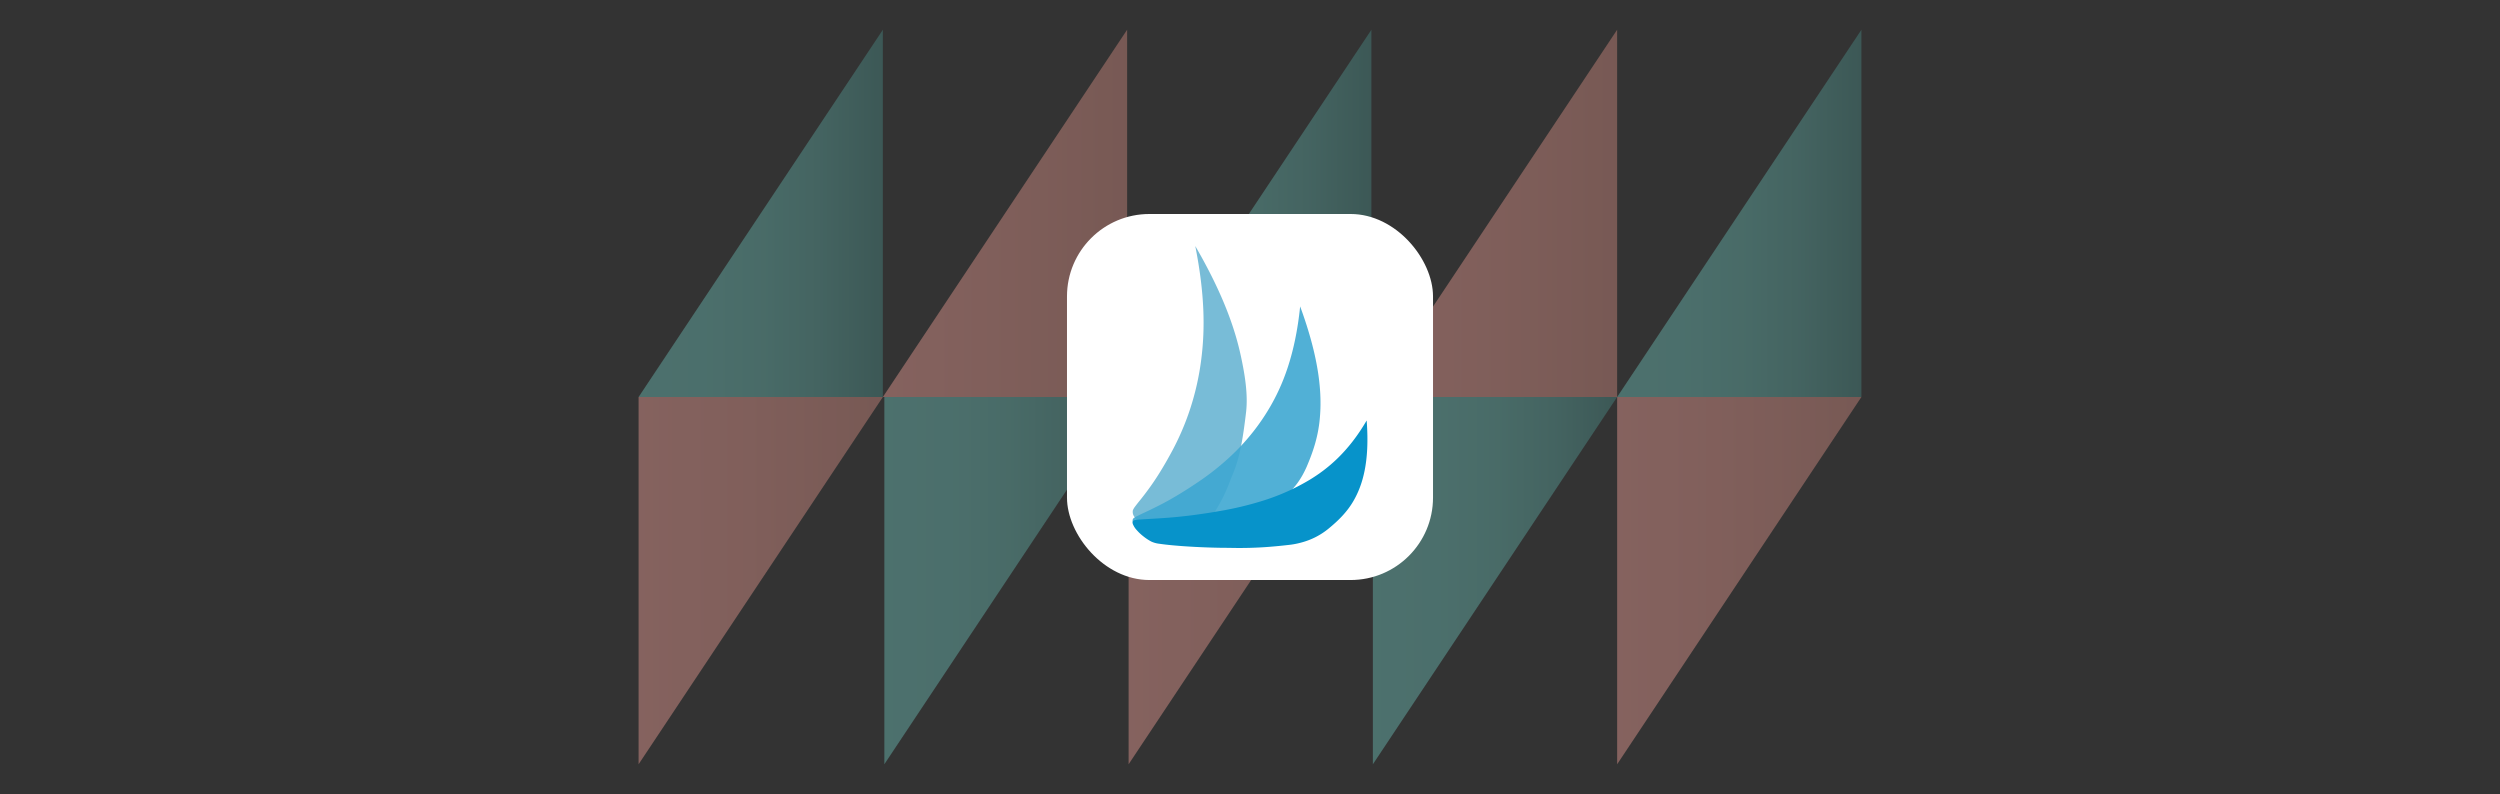 <svg xmlns="http://www.w3.org/2000/svg" xmlns:xlink="http://www.w3.org/1999/xlink" viewBox="0 0 1531.58 486.43"><rect x="0" y="0" width="1531.58" height="486.43" fill="#333333" stroke="none"/><defs><style>.a{opacity:0.4;}.b{fill:url(#a);}.c{fill:url(#b);}.d{fill:url(#c);}.e{fill:url(#d);}.f{fill:url(#e);}.g{fill:url(#f);}.h{fill:url(#g);}.i{fill:url(#h);}.j{fill:url(#i);}.k{fill:url(#j);}.l{fill:#fff;}.m{fill:#78bcd7;}.m,.n,.o{fill-rule:evenodd;}.n{fill:#3ea8d2;opacity:0.9;isolation:isolate;}.o{fill:#0793ca;}</style><linearGradient id="a" x1="990.37" y1="130.72" x2="1140.02" y2="130.72" gradientUnits="userSpaceOnUse"><stop offset="0" stop-color="#71ccc3"/><stop offset="0.27" stop-color="#6fc8c0"/><stop offset="0.51" stop-color="#68beb5"/><stop offset="0.75" stop-color="#5caba4"/><stop offset="0.97" stop-color="#4b928c"/><stop offset="1" stop-color="#498e89"/></linearGradient><linearGradient id="b" x1="391.22" y1="355.72" x2="540.87" y2="355.72" gradientUnits="userSpaceOnUse"><stop offset="0" stop-color="#ffa89f"/><stop offset="0.39" stop-color="#f5a197"/><stop offset="1" stop-color="#dd9185"/></linearGradient><linearGradient id="c" x1="841.06" y1="355.72" x2="990.71" y2="355.72" xlink:href="#a"/><linearGradient id="d" x1="540.87" y1="130.72" x2="690.52" y2="130.72" xlink:href="#b"/><linearGradient id="e" x1="541.77" y1="355.72" x2="691.42" y2="355.72" xlink:href="#a"/><linearGradient id="f" x1="391.22" y1="130.72" x2="540.87" y2="130.72" xlink:href="#a"/><linearGradient id="g" x1="990.71" y1="355.72" x2="1140.36" y2="355.72" xlink:href="#b"/><linearGradient id="h" x1="841.06" y1="130.72" x2="990.71" y2="130.72" xlink:href="#b"/><linearGradient id="i" x1="690.52" y1="130.72" x2="840.16" y2="130.72" xlink:href="#a"/><linearGradient id="j" x1="691.42" y1="355.72" x2="841.06" y2="355.72" xlink:href="#b"/></defs><g class="a"><polygon class="b" points="1140.36 18.22 1140.36 243.22 990.71 243.22 1140.36 18.22"/><polygon class="c" points="391.22 243.22 391.22 468.22 540.87 243.22 391.22 243.22"/><polygon class="d" points="990.71 243.22 841.07 468.22 841.07 243.22 990.71 243.22"/><polygon class="e" points="690.51 18.22 540.87 243.22 690.51 243.22 690.51 18.22"/><polygon class="f" points="691.42 243.22 541.77 468.22 541.77 243.22 691.42 243.22"/><polygon class="g" points="540.87 18.22 540.87 243.22 391.22 243.22 540.87 18.22"/><polygon class="h" points="990.71 243.22 990.71 468.22 1140.36 243.22 990.71 243.22"/><polygon class="i" points="990.71 18.22 841.07 243.22 990.71 243.22 990.71 18.22"/><polygon class="j" points="840.16 18.22 840.16 243.22 690.51 243.22 840.16 18.22"/><polygon class="k" points="691.42 243.22 691.42 468.22 841.07 243.22 691.42 243.22"/></g><rect class="l" x="653.67" y="131.1" width="224.24" height="224.24" rx="50.49"/><path class="m" d="M722.43,325.22c-1.24.91-6.95,1.07-8,1.8-2.06,1.36-3-.65-4.42,0s-2.35-.46-3.17-.73a17.66,17.66,0,0,1-4.42-2.21c-.79-.52-1.53-1.06-2.25-1.64-.35-.28-.7-.58-1-.88l-.51-.47-.5-.47a20.61,20.61,0,0,1-3.28-4.12,4.92,4.92,0,0,1-.81-4,11.74,11.74,0,0,1,1.5-2.41c.81-1.08,1.86-2.42,3.15-4s3-3.82,4.82-6.3c2-2.71,4.18-5.88,6.51-9.59,2.59-4.13,5.37-8.9,8.32-14.44a160.1,160.1,0,0,0,9.69-22.1,163,163,0,0,0,8.19-36.2c1.76-15.46,2.06-36.41-4-66.74,17.32,29.76,24.43,51.22,27.87,67.07,2.88,13.16,4.41,24.62,3.28,34.58-1.94,16.37-3.8,28.12-8.52,39-1.26,2.88-2.88,8.27-6.78,15.51-2.41,4.49-6.2,10.84-8.72,13.58Z"/><path class="n" d="M744.43,323.46c-5.1,1.66-10.07,3.1-14.78,4.33-2.17.56-4.2,1.07-6.1,1.51s-3.5.78-5.07,1.1a71.44,71.44,0,0,1-7.43,1.14,9.49,9.49,0,0,1-4.26-.34,25.34,25.34,0,0,1-4.93-2.7c-.85-.57-1.64-1.16-2.38-1.77q-.56-.45-1.08-.93l-.51-.47c-.17-.16-.34-.32-.5-.49a16.29,16.29,0,0,1-3-4c-.71-1.36-.72-2.48,0-3.31A13.49,13.49,0,0,1,697,316c1.35-.67,3-1.48,5.15-2.47s4.87-2.34,7.94-3.88c3.35-1.69,7-3.71,11.08-6.14,4.53-2.71,9.5-5.89,15-9.68a156.73,156.73,0,0,0,19.3-15.8A131.4,131.4,0,0,0,778,249.42c7.47-12.8,15.42-31.38,18.51-61.71,12.2,33.19,13.35,54.09,12.07,68.34-1,11.89-4.49,21.5-8,29.73-3.24,7.4-7.13,12.85-12.32,17.33a38.07,38.07,0,0,1-7.47,5.1c-3,1.66-6.3,3.35-9.88,5.1q-5,2.46-11,4.8c-3.69,1.46-7.5,2.79-11.4,4Z"/><path class="o" d="M748.28,335.6c-5.82-.09-11.49-.3-16.87-.59-2.5-.14-4.84-.28-7-.44s-4-.31-5.86-.48c-3.44-.32-6.27-.66-8.56-1a15.93,15.93,0,0,1-4.69-1.32,31.26,31.26,0,0,1-4.82-3.18c-.81-.63-1.54-1.26-2.21-1.89-.34-.32-.67-.63-1-1l-.45-.48c-.15-.15-.29-.31-.43-.47a11.94,11.94,0,0,1-2.35-3.67c-.44-1.18-.13-2,1-2.38a19.77,19.77,0,0,1,3.41-.43c1.73-.13,3.91-.25,6.58-.4,2.84-.16,6.17-.37,10-.65,4.21-.31,8.85-.77,14-1.4,5.68-.71,11.92-1.63,18.78-2.83a201.84,201.84,0,0,0,24.43-5.79,132.44,132.44,0,0,0,30.32-13.39c10.8-6.59,23.41-16.81,34.7-36.21,2,25.83-2.74,39.79-7.76,48.72-4.2,7.5-10,12.93-15.51,17.47a43.85,43.85,0,0,1-16.35,8.47,48.44,48.44,0,0,1-8.59,1.63c-3.4.4-7.08.76-11.09,1.09-3.78.31-7.87.53-12.31.65q-6.23.17-12.78,0Z"/></svg>